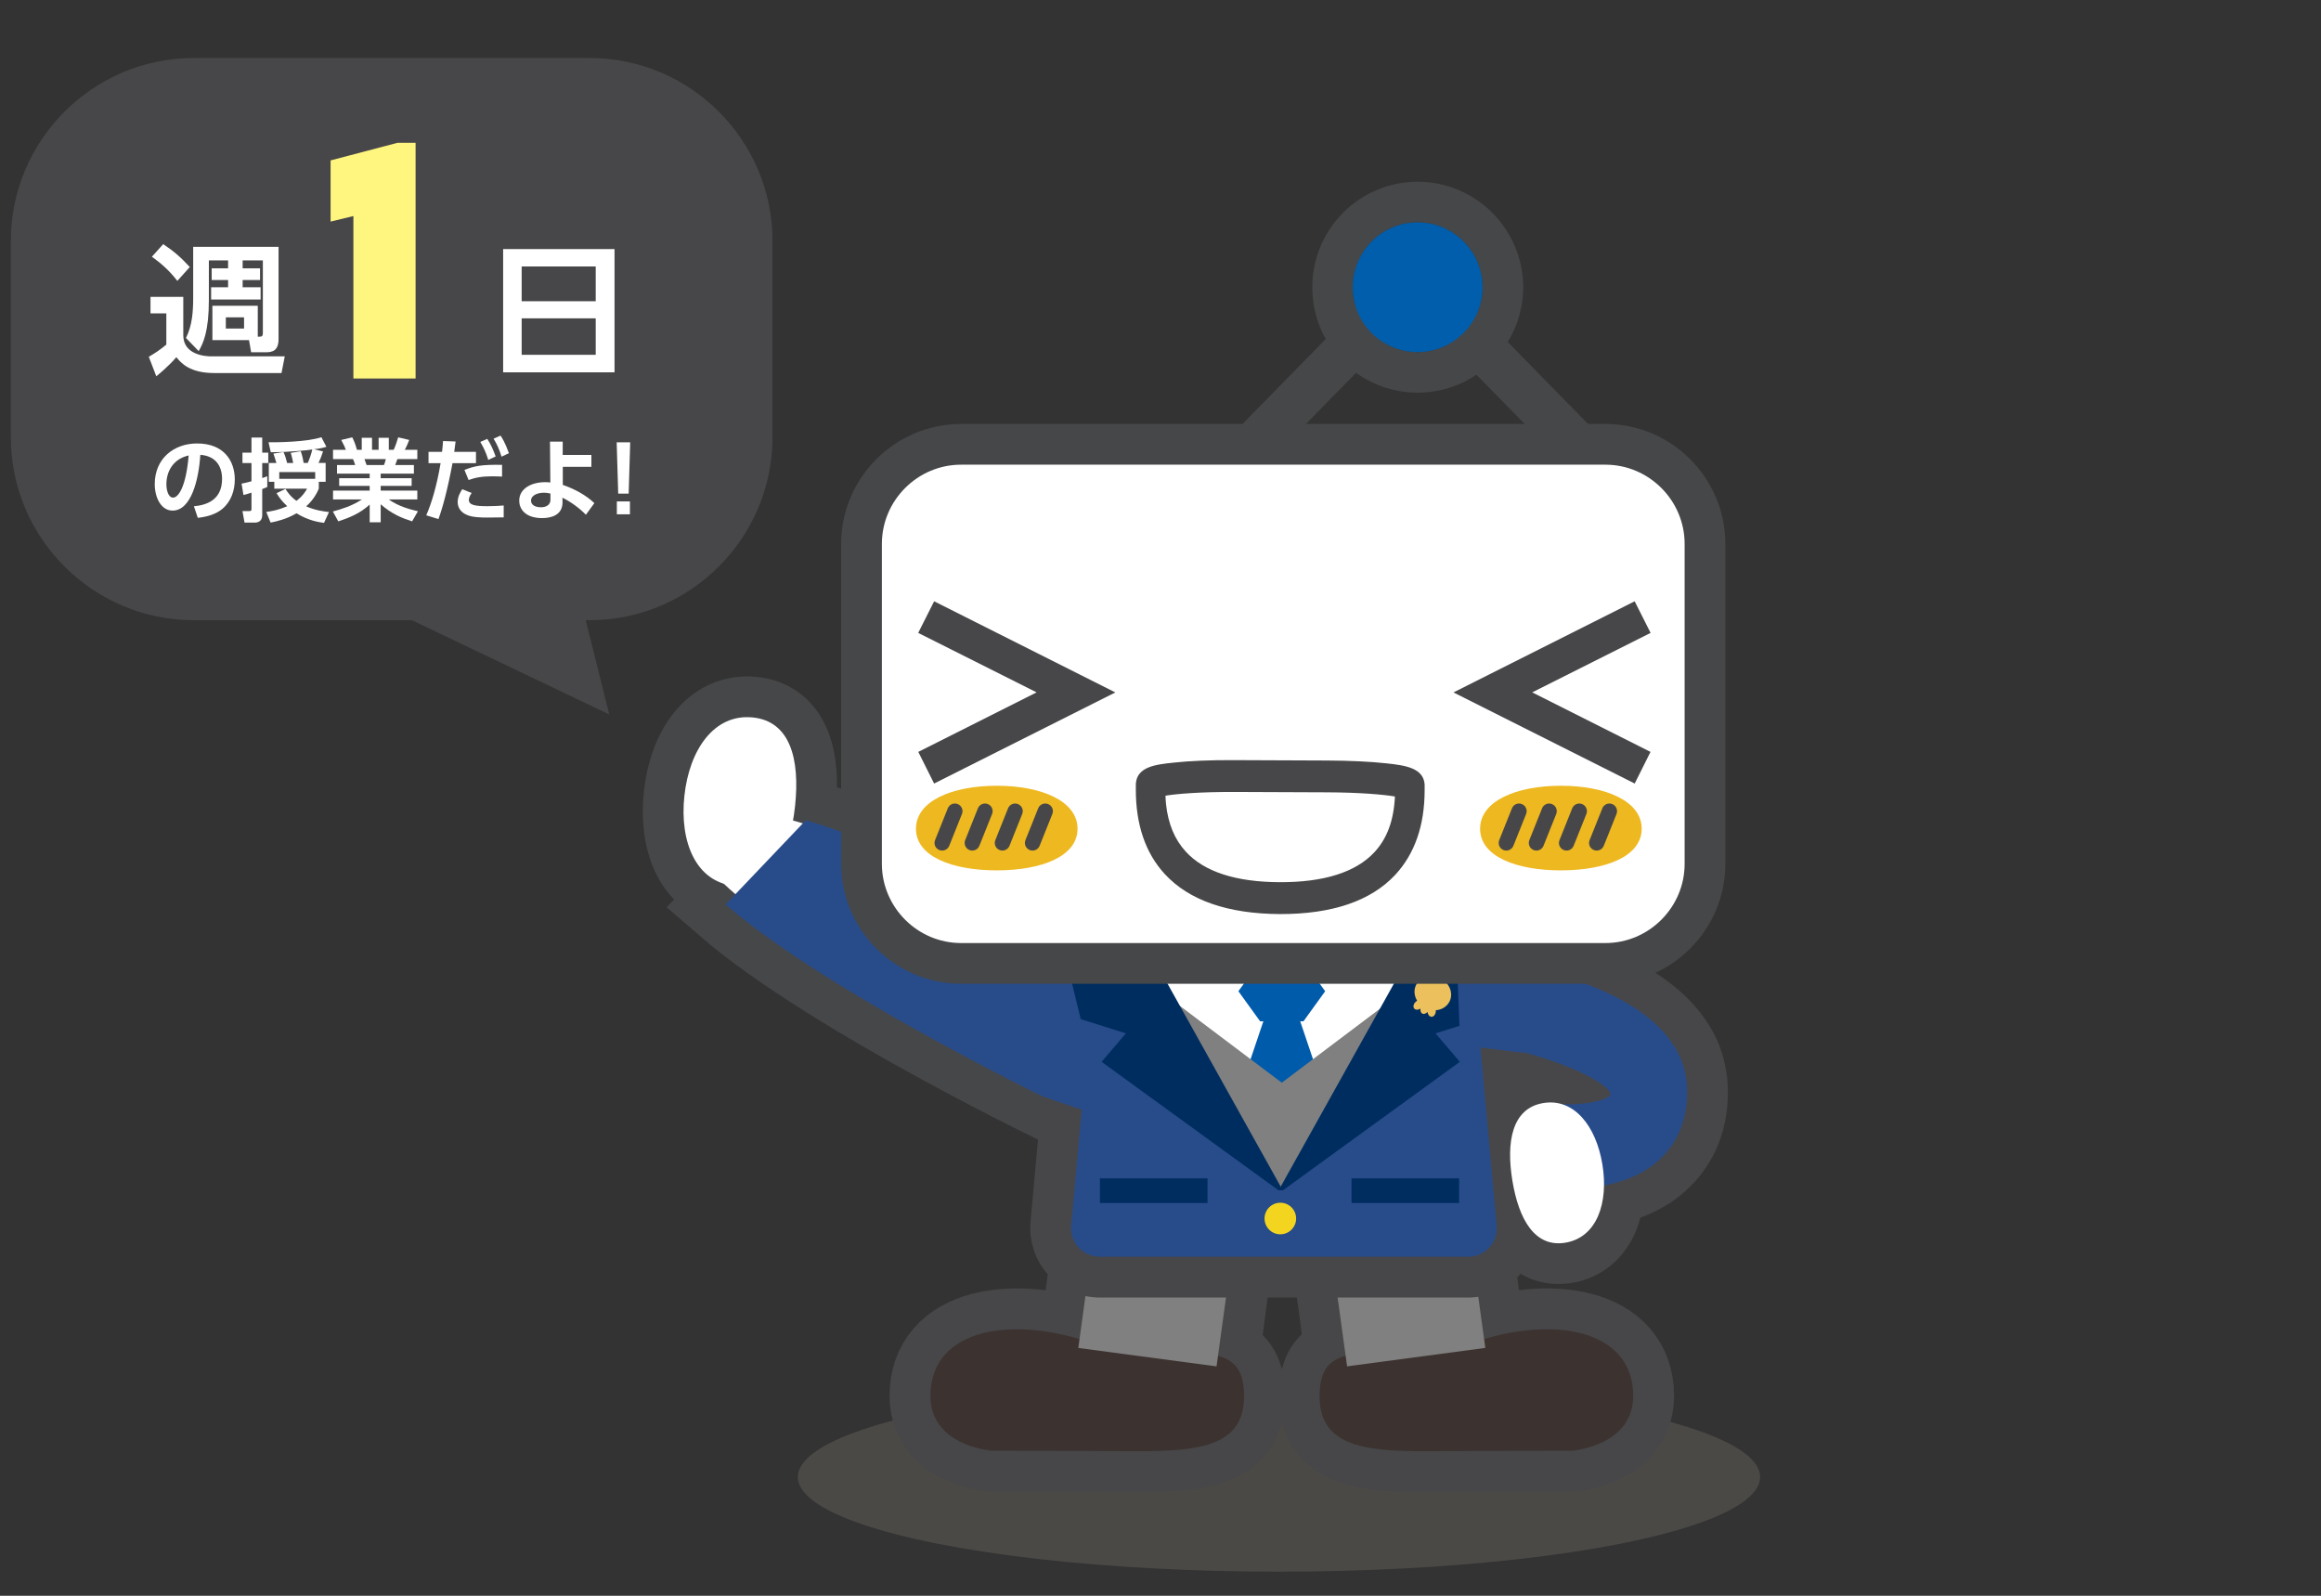 <?xml version="1.0" encoding="utf-8"?>
<!-- Generator: Adobe Illustrator 12.0.0, SVG Export Plug-In . SVG Version: 6.00 Build 51448)  -->
<!DOCTYPE svg PUBLIC "-//W3C//DTD SVG 1.1//EN" "http://www.w3.org/Graphics/SVG/1.1/DTD/svg11.dtd">
<svg  version="1.1" xmlns:x="http://ns.adobe.com/Extensibility/1.0/" xmlns:i="http://ns.adobe.com/AdobeIllustrator/10.0/" xmlns:graph="http://ns.adobe.com/Graphs/1.0/" xmlns="http://www.w3.org/2000/svg" xmlns:xlink="http://www.w3.org/1999/xlink"
	 width="320" height="220" viewBox="-62.598 88 320 220" style="overflow:visible;enable-background:new -62.598 88 320 220;"
	 xml:space="preserve">
<rect x="-62.598" y="88" width="320" height="220" fill="#333333" stroke="none"/>
<g id="レイヤー_1">
	<ellipse style="opacity:0.5;fill:#65605A;" cx="113.737" cy="291.628" rx="66.333" ry="13.05"/>
	<g>
		<path style="fill:#474749;" d="M43.902,148.319c0,13.85-11.331,25.181-25.181,25.181h-54.639
			c-13.85,0-25.181-11.331-25.181-25.181v-27.139c0-13.85,11.331-25.181,25.181-25.181h54.639c13.85,0,25.181,11.331,25.181,25.181
			V148.319z"/>
	</g>
	<g>
		<g>
			<path style="fill:#FFFFFF;" d="M-41.849,128.925h4.521v5.3c0,2.709,3.059,2.904,3.839,2.904h10.152l-0.448,2.299h-9.295
				c-3.391,0-4.56-1.403-5.203-2.183c-1.111,1.286-2.436,2.358-2.767,2.631l-1.033-2.689c1.033-0.604,1.5-0.935,2.417-1.676v-4.307
				h-2.183V128.925z M-40.095,121.657c1.52,1.014,2.455,1.852,3.664,3.157l-1.715,1.91c-1.111-1.423-2.163-2.358-3.508-3.333
				L-40.095,121.657z M-27.059,134.42c0.546,0,0.702,0,0.702-0.545v-9.977h-2.787v1.091h2.397v1.617h-2.397v0.994h2.475v1.695h-6.82
				V127.6h2.338v-0.994h-2.261v-1.617h2.261v-1.091h-2.65v5.456c0,4.346-0.779,5.963-1.403,7.054l-1.754-1.813
				c0.877-1.753,0.994-3.663,0.994-5.651v-6.917h11.77v12.725c0,1.598-0.838,1.812-1.734,1.812h-2.046l-0.292-1.676h-5.047v-4.735
				h6.255V134.42z M-31.463,131.751v1.54h2.514v-1.54H-31.463z"/>
		</g>
		<g>
			<path style="fill:#FFFFFF;" d="M22.127,122.339v16.992H6.771v-16.992H22.127z M9.324,129.529h10.211v-4.793H9.324V129.529z
				 M9.324,131.887v5.028h10.211v-5.028H9.324z"/>
		</g>
		<g>
			<path style="fill:#FFFFFF;" d="M-35.863,157.797c1.567-0.149,3.882-0.746,3.882-3.77c0-1.941-1.045-3.185-2.999-3.322
				c-0.211,3.396-1.256,7.688-3.819,7.688c-1.58,0-2.463-1.779-2.463-3.645c0-3.583,2.687-5.611,5.835-5.611
				c3.708,0,5.2,2.414,5.2,4.964c0,1.468-0.473,3.011-1.717,4.056c-0.871,0.734-2.127,1.107-3.384,1.232L-35.863,157.797z
				 M-39.658,154.787c0,0.585,0.187,1.816,0.933,1.816c0.659,0,1.754-1.306,2.14-5.81
				C-38.488,151.204-39.658,152.734-39.658,154.787z"/>
			<path style="fill:#FFFFFF;" d="M-29.294,154.675c0.348-0.062,0.734-0.149,1.368-0.323v-2.513h-1.244v-1.431h1.244v-2.09h1.48
				v2.09h0.834v1.431h-0.834v2.065c0.324-0.1,0.448-0.149,0.697-0.249v1.48c-0.187,0.087-0.336,0.162-0.697,0.286v3.608
				c0,0.858-0.609,1.02-1.032,1.02h-1.406l-0.286-1.592h0.921c0.311,0,0.323-0.05,0.323-0.336v-2.202
				c-0.696,0.224-0.821,0.261-1.107,0.323L-29.294,154.675z M-24.778,154.426h-0.759v-2.6h1.045
				c-0.075-0.286-0.324-1.058-0.411-1.294l1.394-0.211c0.224,0.485,0.36,0.971,0.498,1.505h0.833
				c-0.025-0.137-0.137-0.759-0.336-1.394l1.381-0.224c0.236,0.634,0.386,1.493,0.398,1.617h0.572
				c0.261-0.609,0.473-1.219,0.622-1.854c-0.498,0.075-3.061,0.373-5.723,0.373l-0.311-1.369c1.132,0.013,5.213-0.025,7.291-0.696
				l0.684,1.318c-0.398,0.125-0.796,0.236-1.704,0.336l1.244,0.299c-0.137,0.46-0.398,1.132-0.622,1.592h0.982v2.6h-0.945v0.946
				c-0.211,0.485-0.659,1.48-1.742,2.438c1.269,0.547,2.364,0.697,3.147,0.784l-0.684,1.493c-0.622-0.087-2.103-0.274-3.794-1.319
				c-1.418,0.821-2.7,1.107-3.571,1.281l-0.597-1.468c0.522-0.075,1.53-0.199,2.886-0.796c-0.821-0.747-1.182-1.331-1.468-1.792
				l1.231-0.585c0.236,0.374,0.647,1.021,1.505,1.643c0.896-0.672,1.269-1.319,1.468-1.68h-4.516V154.426z M-19.142,154.016v-0.933
				h-4.952v0.933H-19.142z"/>
			<path style="fill:#FFFFFF;" d="M-5.781,159.875c-1.356-0.435-2.762-0.982-4.33-2.351V160h-1.518v-2.438
				c-1.369,1.257-2.861,1.829-4.33,2.314l-0.747-1.356c1.169-0.323,2.688-0.784,4.006-1.667h-3.981v-1.219h5.051v-0.647h-4.205
				v-1.058h4.205v-0.634h-4.504v-1.182h2.501c-0.038-0.162-0.199-0.647-0.299-0.821h-2.75v-1.282h1.767
				c-0.087-0.236-0.236-0.609-0.634-1.356l1.518-0.361c0.299,0.597,0.436,0.983,0.647,1.717h0.66v-1.655h1.418v1.655h0.908v-1.655
				h1.406v1.655h0.672c0.236-0.498,0.485-1.244,0.622-1.717l1.518,0.361c-0.05,0.125-0.286,0.771-0.609,1.356h1.729v1.282h-2.75
				c-0.162,0.46-0.199,0.584-0.298,0.821h2.575v1.182h-4.579v0.634h4.268v1.058h-4.268v0.647h5.051v1.219h-3.944
				c1.381,0.983,3.011,1.394,4.031,1.63L-5.781,159.875z M-9.662,152.112c0.075-0.174,0.162-0.398,0.261-0.821h-2.949
				c0.05,0.112,0.249,0.696,0.299,0.821H-9.662z"/>
			<path style="fill:#FFFFFF;" d="M-3.828,159.042c0.672-1.542,1.418-3.869,1.978-7.191h-1.667v-1.555h1.866
				c0.075-0.697,0.1-0.92,0.137-1.493l1.729,0.062c-0.112,0.908-0.125,0.983-0.187,1.431h2.998v1.555h-3.234
				c-0.672,3.583-1.356,6.134-1.941,7.713L-3.828,159.042z M2.43,155.969c-0.273,0.373-0.386,0.722-0.386,0.945
				c0,0.709,0.846,0.871,2.526,0.871c0.336,0,1.406-0.013,2.277-0.1v1.642c-0.51,0.013-1.182,0.025-2.252,0.025
				c-1.866,0-2.538-0.187-3.135-0.522c-0.635-0.361-0.958-0.97-0.958-1.617c0-0.784,0.411-1.431,0.634-1.767L2.43,155.969z
				 M6.623,153.705c-0.349-0.013-0.809-0.038-1.369-0.038c-1.394,0-2.326,0.174-3.247,0.51l-0.572-1.394
				c1.394-0.547,2.364-0.747,5.188-0.697V153.705z M4.582,148.504c0.485,0.747,0.784,1.406,1.157,2.426l-1.02,0.473
				c-0.324-1.02-0.585-1.605-1.095-2.476L4.582,148.504z M6.411,148.056c0.199,0.286,0.634,0.958,1.157,2.426l-1.02,0.473
				c-0.311-1.008-0.584-1.63-1.095-2.476L6.411,148.056z"/>
			<path style="fill:#FFFFFF;" d="M14.995,154.849c1.63,0.56,3.185,1.406,4.354,2.513l-1.169,1.604
				c-0.759-0.796-2.003-1.754-3.235-2.351l0.013,0.572c0.037,1.854-1.593,2.239-2.799,2.239c-2.438,0-3.172-1.344-3.172-2.401
				c0-1.643,1.642-2.551,3.583-2.551c0.323,0,0.485,0.013,0.709,0.05l-0.05-5.636h1.754v1.829h3.956v1.643h-3.944V154.849z
				 M13.291,156.043c-0.236-0.05-0.51-0.112-0.92-0.112c-0.809,0-1.754,0.324-1.754,1.095c0,0.498,0.448,0.908,1.369,0.908
				c0.796,0,1.306-0.398,1.306-1.008V156.043z"/>
			<path style="fill:#FFFFFF;" d="M24.289,148.977l-0.211,7.079h-1.443l-0.211-7.079H24.289z M22.447,157.125h1.804v1.779h-1.804
				V157.125z"/>
		</g>
		<g>
			<g>
				<path style="fill:#FFF67F;" d="M-5.3,107.691v32.492h-8.574v-22.396l-3.145,0.761v-8.434l9.214-2.424H-5.3z"/>
			</g>
		</g>
	</g>
	<polygon style="fill:#474749;" points="-12.098,170.5 17.402,170.5 21.402,186.5 	"/>
</g>
<g id="レイヤー_3">
	<g>
		
			<rect x="121.947" y="258.24" transform="matrix(-0.991 0.132 -0.132 -0.991 297.335 515.094)" style="fill:#C9C9CA;stroke:#474749;stroke-width:11.257;" width="19.227" height="18.363"/>
		<path style="fill:#745B2F;stroke:#474749;stroke-width:11.257;" d="M119.324,280.475c0,8.665,9.686,7.558,21.625,7.558
			c5.031,0,13.33-0.023,13.33-0.023c5.451-0.8,8.301-3.607,8.301-7.534c0-9.456-11.5-11.128-22.184-7.333
			C129.584,276.983,119.324,270.714,119.324,280.475z"/>
		
			<rect x="87.081" y="258.24" transform="matrix(0.991 0.132 -0.132 0.991 36.22 -10.44)" style="fill:#C9C9CA;stroke:#474749;stroke-width:11.257;" width="19.227" height="18.363"/>
		<path style="fill:#745B2F;stroke:#474749;stroke-width:11.257;" d="M108.931,280.475c0,8.665-9.684,7.558-21.627,7.558
			c-5.029,0-13.328-0.023-13.328-0.023c-5.45-0.8-8.301-3.607-8.301-7.534c0-9.456,11.499-11.128,22.182-7.333
			C98.673,276.983,108.931,270.714,108.931,280.475z"/>
	</g>
	<path style="fill:#3C3330;" d="M119.324,280.475c0,8.665,9.686,7.558,21.625,7.558c5.031,0,13.33-0.023,13.33-0.023
		c5.451-0.8,8.301-3.607,8.301-7.534c0-9.456-11.5-11.128-22.184-7.333C129.584,276.983,119.324,270.714,119.324,280.475z"/>
	<path style="fill:#3C3330;" d="M108.931,280.475c0,8.665-9.684,7.558-21.627,7.558c-5.029,0-13.328-0.023-13.328-0.023
		c-5.45-0.8-8.301-3.607-8.301-7.534c0-9.456,11.499-11.128,22.182-7.333C98.673,276.983,108.931,270.714,108.931,280.475z"/>
	<polygon style="fill:#808080;" points="123.127,276.373 142.185,273.831 139.879,257.049 120.818,259.59 	"/>
	<polygon style="fill:#808080;" points="105.129,276.373 86.07,273.831 88.379,257.049 107.437,259.59 	"/>
	<path style="fill:#CACACB;stroke:#464749;stroke-width:11.234;" d="M37.444,212.693c7.181,6.226,19.381,13.693,33.419,21.175
		c7.918,4.221,15.441,7.922,22.12,10.781l2.855-20.835c-4.654-2.93-9.803-5.903-15.281-8.823
		c-11.949-6.368-23.235-11.292-32.056-13.908L37.444,212.693z"/>
	<g>
		<path style="fill:#CACACB;stroke:#464749;stroke-width:11.234;" d="M41.133,186.905c5.256,0.504,6.567,5.804,5.885,12.213
			c-0.686,6.413-3.099,11.51-8.357,11.005c-5.255-0.503-7.588-5.977-6.903-12.387C32.442,191.327,35.875,186.405,41.133,186.905z"/>
	</g>
	<path style="fill:#FFFFFF;" d="M106.892,240.965c-2.868,5.378-20.125-1.384-40.459-12.225
		c-20.336-10.839-36.049-21.646-33.183-27.023c2.868-5.377,20.925,0.459,41.259,11.297
		C94.843,223.854,109.757,235.589,106.892,240.965z"/>
	<g>
		<path style="fill:#FFFFFF;" d="M41.133,186.905c5.256,0.504,6.567,5.804,5.885,12.213c-0.686,6.413-3.099,11.51-8.357,11.005
			c-5.255-0.503-7.588-5.977-6.903-12.387C32.442,191.327,35.875,186.405,41.133,186.905z"/>
	</g>
	<path style="fill:#284C8A;" d="M37.444,212.693c7.181,6.226,19.381,13.693,33.419,21.175c7.918,4.221,15.441,7.922,22.12,10.781
		l2.855-20.835c-4.654-2.93-9.803-5.903-15.281-8.823c-11.949-6.368-23.235-11.292-32.056-13.908L37.444,212.693z"/>
	<g>
		<path style="fill:#FFFFFF;stroke:#474749;stroke-width:11.234;" d="M153.282,259.314c-4.279,0.75-6.491-3.227-7.364-8.537
			c-0.875-5.312-0.082-9.944,4.199-10.695c4.278-0.751,7.338,3.14,8.209,8.45C159.2,253.842,157.561,258.56,153.282,259.314z"/>
	</g>
	<g>
		<path style="fill:#FFFFFF;stroke:#474749;stroke-width:11.234;" d="M143.312,232.156h-0.002
			c7.298,1.283,15.163,4.504,16.185,6.625c-0.016-0.031-0.06-0.154-0.073-0.331c0.025,0.321-0.003,0.497-0.017,0.539
			c0.004-0.013,0.014-0.031,0.021-0.042c-0.722,1.02-5.098,1.62-8.363,1.146l-1.391,11.507c1.904,0.277,11.673,1.374,17.019-4.218
			c2.435-2.545,3.565-5.966,3.27-9.895c-0.862-11.378-17.764-15.537-24.99-16.797L143.312,232.156z"/>
	</g>
	<g>
		<path style="fill:#284C8A;" d="M143.312,232.156h-0.002c7.298,1.283,15.163,4.504,16.185,6.625
			c-0.016-0.031-0.06-0.154-0.073-0.331c0.025,0.321-0.003,0.497-0.017,0.539c0.004-0.013,0.014-0.031,0.021-0.042
			c-0.722,1.02-5.098,1.62-8.363,1.146l-1.391,11.507c1.904,0.277,11.673,1.374,17.019-4.218c2.435-2.545,3.565-5.966,3.27-9.895
			c-0.862-11.378-17.764-15.537-24.99-16.797L143.312,232.156z"/>
	</g>
	<g>
		<path style="fill:#284C8A;" d="M95.624,192.319c-4.119,0-7.794,3.356-8.167,7.458l-5.164,56.838
			c-0.373,4.103,2.692,7.459,6.812,7.459h50.625c4.119,0,7.185-3.356,6.812-7.459l-5.166-56.838
			c-0.373-4.102-4.048-7.458-8.167-7.458H95.624z"/>
		<path style="fill:none;stroke:#474749;stroke-width:5.629;" d="M95.624,192.319c-4.119,0-7.794,3.356-8.167,7.458l-5.164,56.838
			c-0.373,4.103,2.692,7.459,6.812,7.459h50.625c4.119,0,7.185-3.356,6.812-7.459l-5.166-56.838
			c-0.373-4.102-4.048-7.458-8.167-7.458H95.624z"/>
	</g>
	<g>
		<path style="fill:#FFFFFF;" d="M153.282,259.314c-4.279,0.75-6.491-3.227-7.364-8.537c-0.875-5.312-0.082-9.944,4.199-10.695
			c4.278-0.751,7.338,3.14,8.209,8.45C159.2,253.842,157.561,258.56,153.282,259.314z"/>
	</g>
	<polygon style="fill:#FFFFFF;" points="94.1,219.419 114.125,250.591 134.147,219.419 	"/>
	<polygon style="fill:#005BAB;" points="122.233,245.301 114.125,221.274 106.015,245.301 	"/>
	<polygon style="fill:#005BAB;" points="111.133,228.797 108.142,224.655 111.133,220.513 117.115,220.513 120.105,224.655 
		117.115,228.797 	"/>
	<polygon style="fill:#808080;" points="114.125,237.267 98.892,225.787 95.374,225.787 114.125,252.199 132.875,225.787 
		129.357,225.787 	"/>
	<polygon style="fill:#002D60;" points="131.012,221.05 113.287,252.827 138.675,234.388 135.323,230.465 141.548,228.503 
		143.945,218.695 	"/>
	<path style="fill:#EBC05D;" d="M137.27,226.035c0.546-1.147-0.051-2.574-1.334-3.185c-1.281-0.61-2.766-0.175-3.312,0.972
		c-0.329,0.692-0.243,1.488,0.162,2.144c-0.055,0.033-0.109,0.069-0.157,0.11c-0.343,0.29-0.453,0.721-0.248,0.966
		c0.181,0.214,0.547,0.212,0.867,0.012c-0.053,0.305,0.044,0.587,0.265,0.689c0.219,0.104,0.496,0.003,0.701-0.229
		c0.045,0.375,0.274,0.658,0.557,0.665c0.317,0.006,0.584-0.351,0.592-0.801c0-0.034,0-0.07-0.001-0.103
		C136.182,227.215,136.92,226.77,137.27,226.035z"/>
	<polygon style="fill:#284C8A;" points="80.986,239.104 88.875,241.786 91.241,218.594 82.248,218.12 	"/>
	<polygon style="fill:#284C8A;" points="147.363,233.138 138.724,232.073 138.252,220.007 148.072,219.53 	"/>
	<polygon style="fill:#002D60;" points="96.94,221.05 114.664,252.827 89.277,234.388 92.629,230.465 86.403,228.503 
		84.007,218.695 	"/>
	<line style="fill:#FFFFFF;stroke:#464749;stroke-width:6.241;" x1="131.63" y1="127.515" x2="110.23" y2="149.359"/>
	<line style="fill:#FFFFFF;stroke:#464749;stroke-width:6.241;" x1="133.431" y1="127.515" x2="154.831" y2="149.359"/>
	<g>
		<path style="fill:#FFFFFF;" d="M172.473,207.091c0,7.552-6.179,13.73-13.73,13.73H69.91c-7.552,0-13.73-6.179-13.73-13.73v-44.106
			c0-7.552,6.179-13.73,13.73-13.73h88.833c7.552,0,13.73,6.179,13.73,13.73V207.091z"/>
		<path style="fill:none;stroke:#464749;stroke-width:5.617;" d="M172.473,207.091c0,7.552-6.179,13.73-13.73,13.73H69.91
			c-7.552,0-13.73-6.179-13.73-13.73v-44.106c0-7.552,6.179-13.73,13.73-13.73h88.833c7.552,0,13.73,6.179,13.73,13.73V207.091z"/>
	</g>
	<path style="fill:#464749;" d="M118.332,127.574c-0.009,3.887,1.48,7.534,4.216,10.277c2.747,2.758,6.4,4.272,10.284,4.281
		c8.008,0.02,14.547-6.503,14.574-14.511l0,0c0.005-8.01-6.503-14.546-14.525-14.567
		C124.87,113.046,118.338,119.551,118.332,127.574z M132.841,136.544c-2.396-0.003-4.636-0.942-6.325-2.63
		c-1.686-1.692-2.613-3.943-2.611-6.34c0.014-4.923,4.038-8.929,8.958-8.924c4.48,0.002,8.192,3.316,8.839,7.607
		c0.064,0.449,0.104,0.891,0.104,1.359C141.796,132.547,137.765,136.549,132.841,136.544z"/>
	<path style="fill:#005EAD;" d="M141.702,126.26c-0.646-4.291-4.358-7.606-8.839-7.608c-4.92-0.007-8.944,4-8.958,8.922
		c-0.002,2.395,0.928,4.648,2.611,6.34c1.689,1.688,3.929,2.627,6.325,2.63c4.924,0.001,8.954-3.998,8.964-8.928
		C141.805,127.152,141.766,126.708,141.702,126.26z"/>
	<rect x="113.246" y="252.094" style="fill:#284C8A;" width="1.406" height="1"/>
	<rect x="89.05" y="250.451" style="fill:#002D60;" width="14.835" height="3.404"/>
	<rect x="123.733" y="250.451" style="fill:#002D60;" width="14.836" height="3.404"/>
	<circle style="fill:#F3D520;" cx="113.923" cy="255.99" r="2.177"/>
</g>
<g id="レイヤー_2">
	<g>
		<g>
			<path style="fill:#474749;" d="M63.996,175.254c0,0,10.926,5.478,16.323,8.199c-5.397,2.728-16.31,8.206-16.31,8.206l2.18,4.362
				l24.986-12.56l-24.982-12.564L63.996,175.254z"/>
		</g>
		<g>
			<path style="fill:#474749;" d="M164.972,175.254c0,0-10.926,5.478-16.322,8.199c5.396,2.728,16.309,8.206,16.309,8.206
				l-2.178,4.362l-24.986-12.56l24.98-12.564L164.972,175.254z"/>
		</g>
		<path style="fill:#474749;" d="M129.75,208.626c2.686-2.883,4.066-6.804,4.068-11.672v-0.705l0.002-0.072
			c-0.139-2.358-2.816-2.664-5.211-2.934c-2.211-0.246-5.125-0.381-8.209-0.395l-12.956-0.053c-3.073-0.015-5.997,0.098-8.214,0.344
			c-2.379,0.249-5.061,0.524-5.225,2.896v0.058L94,196.789c-0.015,4.89,1.328,8.826,3.998,11.718
			c3.359,3.633,8.683,5.471,15.857,5.512C121.029,214.034,126.371,212.233,129.75,208.626z M126.873,205.512
			c-2.566,2.744-6.949,4.128-13.002,4.11c-6.064-0.018-10.438-1.428-12.99-4.219c-1.536-1.677-2.424-3.828-2.719-6.552
			c-0.041-0.37-0.057-0.757-0.072-1.153c1.594-0.267,4.859-0.523,9.338-0.518l0,0l12.949,0.053c4.484,0.017,7.756,0.305,9.346,0.574
			C129.572,201.091,128.642,203.625,126.873,205.512z"/>
		<g>
			<path style="fill:#EEB820;" d="M163.744,202.253c0,3.829-4.986,5.74-11.139,5.74c-6.15,0-11.139-1.911-11.139-5.74
				c0-3.826,4.988-5.926,11.139-5.926C158.757,196.327,163.744,198.427,163.744,202.253z"/>
			<g>
				<g>
					<path style="fill:#474749;" d="M145.857,199.438l-1.756,4.383c-0.215,0.541,0.049,1.154,0.586,1.368
						c0.539,0.216,1.152-0.048,1.369-0.584l1.754-4.385c0.217-0.541-0.047-1.153-0.588-1.367
						C146.683,198.637,146.07,198.899,145.857,199.438z"/>
				</g>
				<g>
					<path style="fill:#474749;" d="M150.009,199.438l-1.754,4.383c-0.213,0.541,0.047,1.154,0.586,1.368
						c0.541,0.216,1.152-0.048,1.369-0.584l1.752-4.385c0.217-0.541-0.047-1.153-0.586-1.367
						C150.838,198.637,150.224,198.899,150.009,199.438z"/>
				</g>
				<g>
					<path style="fill:#474749;" d="M154.164,199.438l-1.752,4.383c-0.217,0.541,0.045,1.154,0.586,1.368
						c0.539,0.216,1.15-0.048,1.365-0.584l1.756-4.385c0.215-0.541-0.047-1.153-0.588-1.367
						C154.992,198.637,154.381,198.899,154.164,199.438z"/>
				</g>
				<g>
					<path style="fill:#474749;" d="M158.318,199.438l-1.754,4.383c-0.219,0.541,0.045,1.151,0.584,1.368
						c0.539,0.216,1.152-0.044,1.369-0.584l1.756-4.385c0.213-0.541-0.049-1.153-0.586-1.367
						C159.146,198.637,158.533,198.899,158.318,199.438z"/>
				</g>
			</g>
		</g>
		<g>
			<path style="fill:#EEB820;" d="M85.964,202.253c0,3.829-4.988,5.74-11.138,5.74c-6.152,0-11.14-1.911-11.14-5.74
				c0-3.826,4.987-5.926,11.14-5.926C80.975,196.327,85.964,198.427,85.964,202.253z"/>
			<g>
				<g>
					<path style="fill:#474749;" d="M68.076,199.438l-1.756,4.383c-0.215,0.541,0.047,1.154,0.587,1.368
						c0.54,0.216,1.151-0.048,1.368-0.584l1.754-4.385c0.217-0.541-0.047-1.153-0.588-1.367
						C68.902,198.637,68.291,198.899,68.076,199.438z"/>
				</g>
				<g>
					<path style="fill:#474749;" d="M72.228,199.438l-1.754,4.383c-0.213,0.541,0.047,1.154,0.585,1.368
						c0.542,0.216,1.153-0.048,1.37-0.584l1.754-4.385c0.215-0.541-0.048-1.153-0.586-1.367
						C73.055,198.637,72.444,198.899,72.228,199.438z"/>
				</g>
				<g>
					<path style="fill:#474749;" d="M76.382,199.438l-1.752,4.383c-0.217,0.541,0.046,1.154,0.586,1.368
						c0.539,0.216,1.151-0.048,1.367-0.584l1.753-4.385c0.217-0.541-0.046-1.153-0.587-1.367
						C77.213,198.637,76.599,198.899,76.382,199.438z"/>
				</g>
				<g>
					<path style="fill:#474749;" d="M80.537,199.438l-1.755,4.383c-0.216,0.541,0.046,1.151,0.586,1.368
						c0.54,0.216,1.151-0.044,1.368-0.584l1.756-4.385c0.215-0.541-0.047-1.153-0.586-1.367
						C81.365,198.637,80.752,198.899,80.537,199.438z"/>
				</g>
			</g>
		</g>
	</g>
</g>
</svg>
